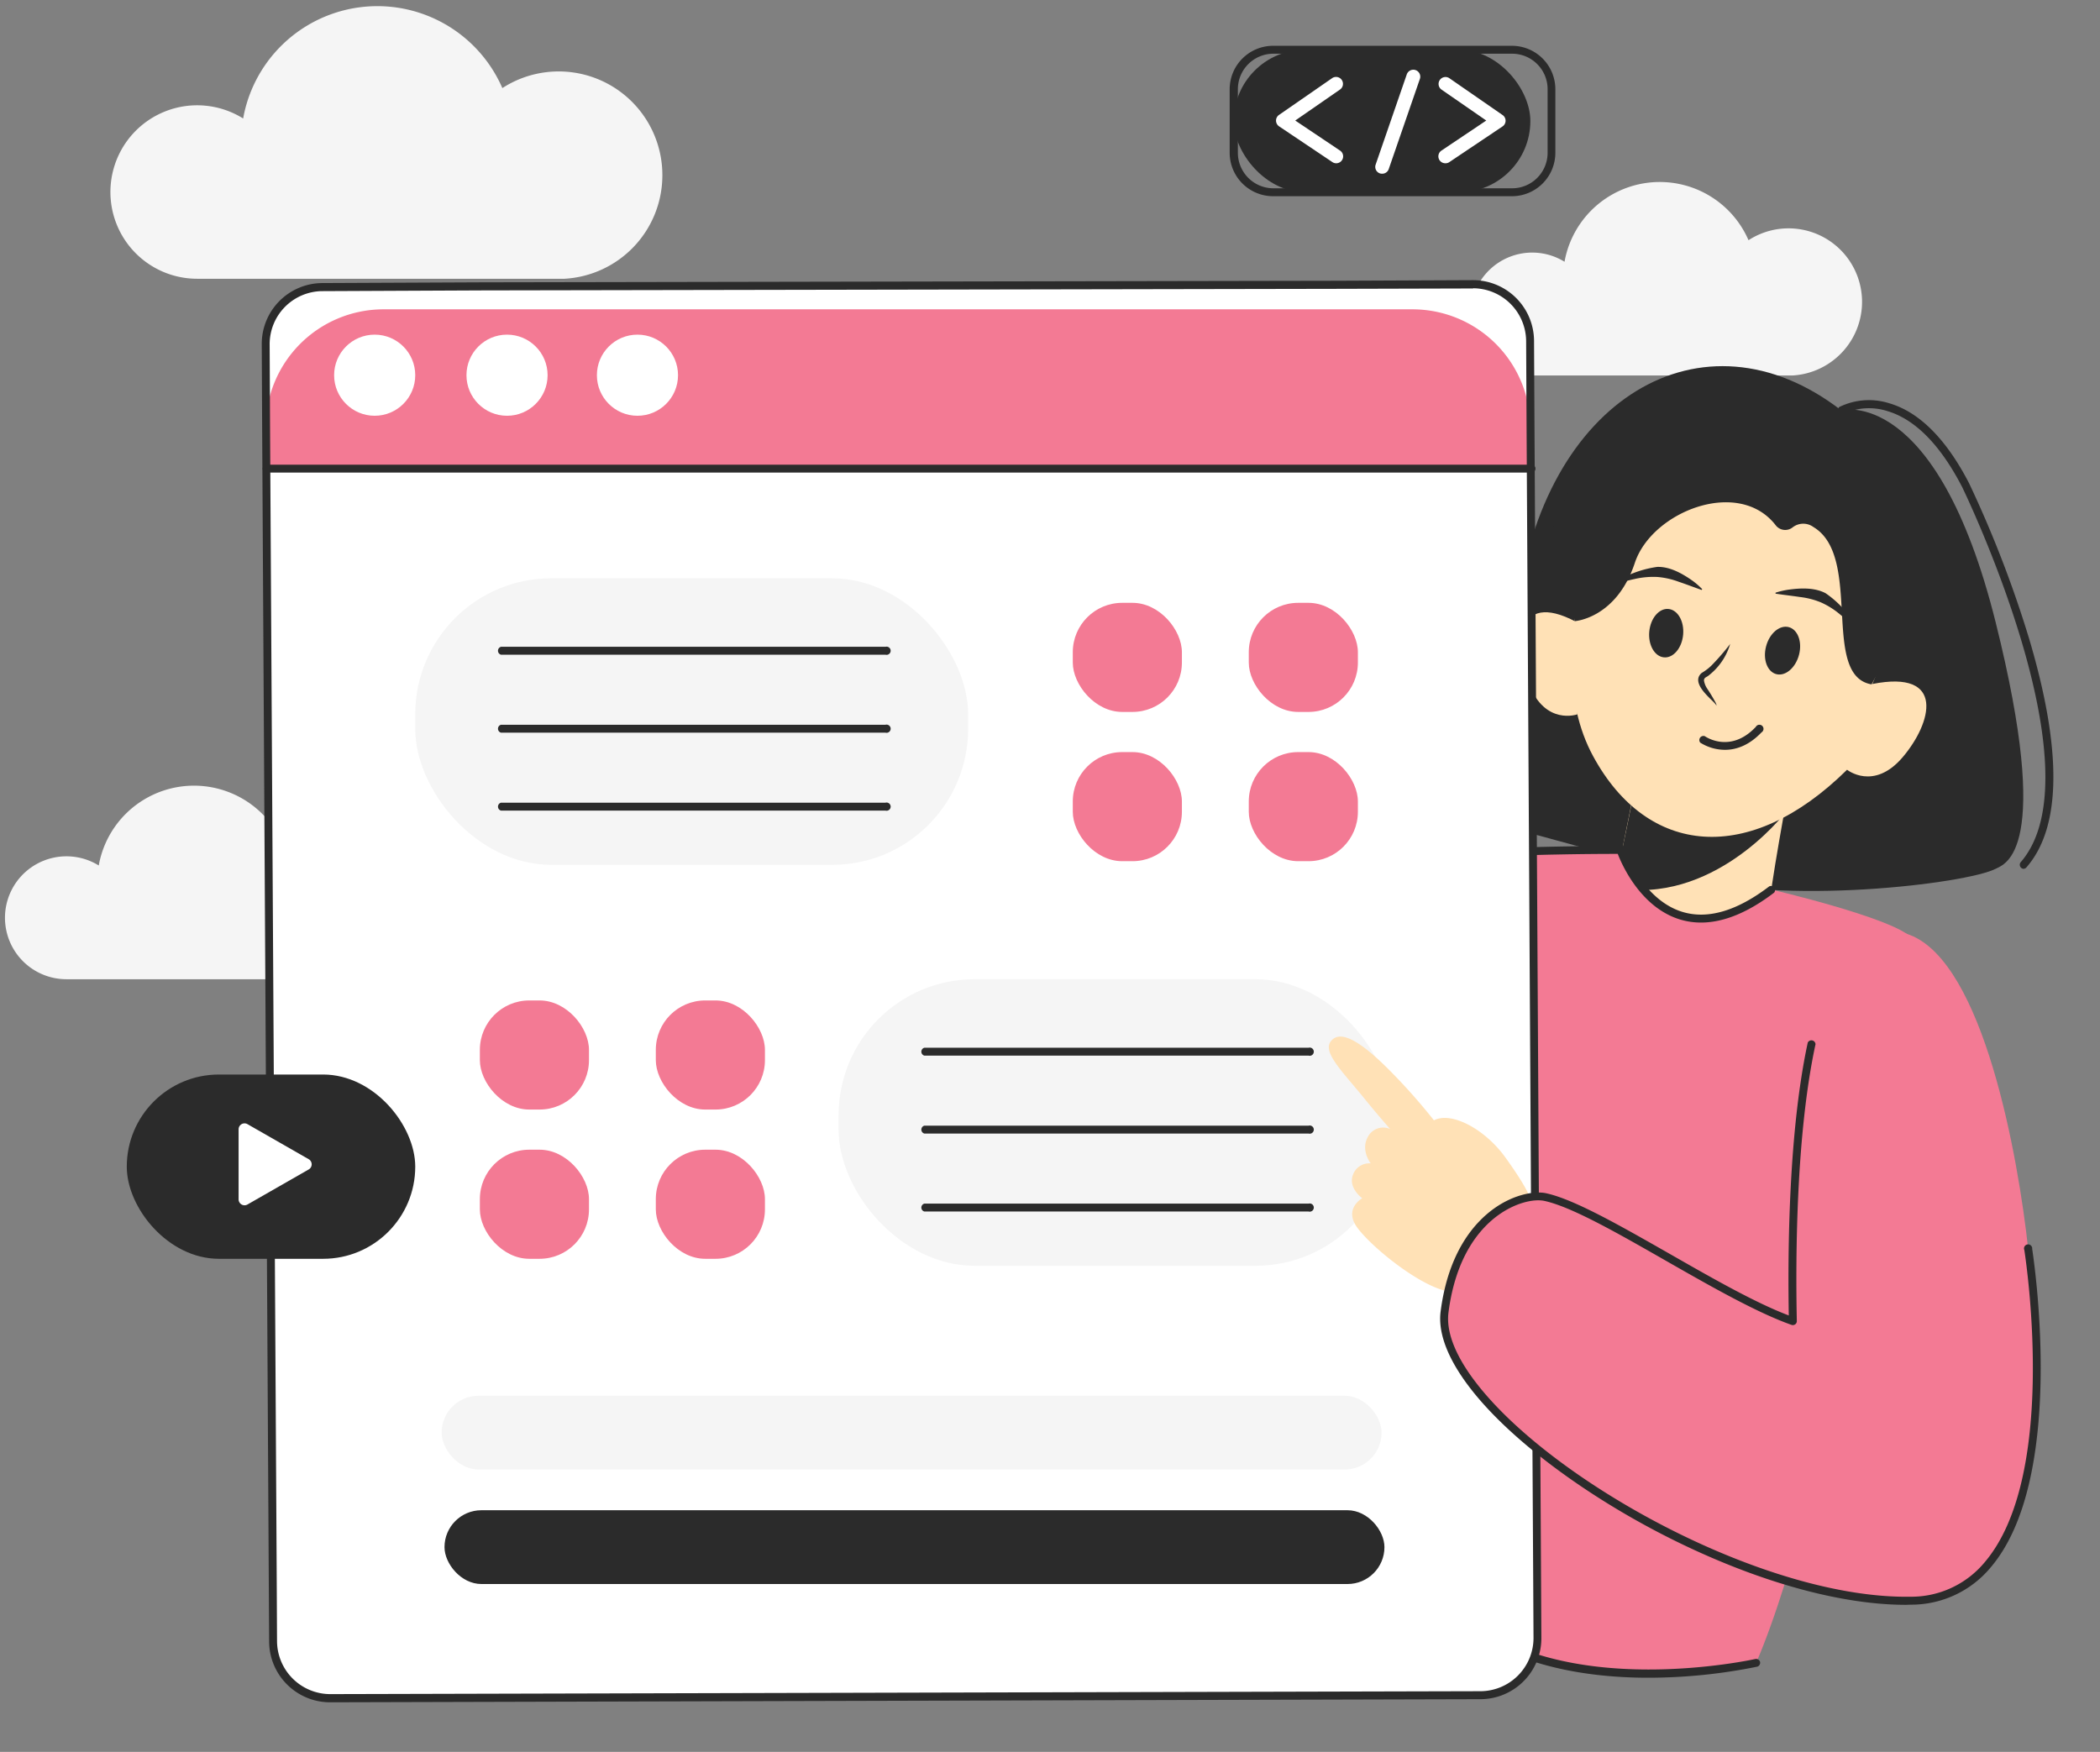 <?xml version="1.0" encoding="UTF-8" standalone="no"?><svg xmlns="http://www.w3.org/2000/svg" xmlns:xlink="http://www.w3.org/1999/xlink" fill="#000000" height="427.6" preserveAspectRatio="xMidYMid meet" version="1" viewBox="-1.1 -1.5 512.5 427.6" width="512.5" zoomAndPan="magnify"><rect x="-1.1" y="-1.5" width="512.5" height="427.6" fill="#808080" stroke="none"/><g data-name="Layer 2"><g data-name="Layer 1"><g id="change1_1"><path d="M453.33,72.2a17.94,17.94,0,0,0-27.71-15.07,23.61,23.61,0,0,0-44.9,5.26,15,15,0,1,0-8,27.76h63.62v0A18,18,0,0,0,453.33,72.2Z" fill="#f5f5f5"/></g><g id="change1_2"><path d="M95.62,219.55a17.94,17.94,0,0,0-27.71-15.06A23.61,23.61,0,0,0,23,209.75a15,15,0,1,0-8,27.76H78.64v0A18,18,0,0,0,95.62,219.55Z" fill="#f5f5f5"/></g><g id="change1_3"><path d="M160.55,41.24A25.3,25.3,0,0,0,121.5,20a33.27,33.27,0,0,0-63.26,7.42A21.17,21.17,0,1,0,47,66.54h89.64v0A25.3,25.3,0,0,0,160.55,41.24Z" fill="#f5f5f5"/></g><g id="change2_1"><path d="M448.24,98.65s23.19-6.28,37.68,51.68c14,56.07,2.25,59.06.07,60.2-7.14,3.72-52.62,9.11-76.29,1.86s-79.9-21.74-79.9-21.74,33,8.92,39.24-43S414.43,72.56,448.24,98.65Z" fill="#2b2b2b"/></g><g id="change2_2"><path d="M426.81,200a33.14,33.14,0,0,0,26.68-12.87c8-10.63,25-21,21.76-54.56-3.36-34.59-56-47.31-76.17-33.47C367.51,120.68,371,164.93,383.59,185,391.41,197.43,412.2,199.88,426.81,200Z" fill="#2b2b2b"/></g><g id="change3_1"><path d="M436.21,186.64s-4.15,21.75-5.43,31.93c0,0-41.67,38.84-38.23-2.2,0,0,7.75-34.74,9.36-52S436.21,186.64,436.21,186.64Z" fill="#ffe1b6"/></g><g id="change2_3"><path d="M400.6,175l33.65,22.23h0s-17.49,22.53-41.49,17.9C392.76,215.14,398.25,191,400.6,175Z" fill="#2b2b2b"/></g><g id="change3_2"><path d="M393.57,116.62s-20.42,39.56-5.9,66.4c13.26,24.5,38.21,26.86,62,3.36,0,0,6.51,5.25,13.59-3.08s10.61-21.42-7.42-17.85c0,0,9.35-20.76,3.25-38.53C453.59,110.81,401.9,106,393.57,116.62Z" fill="#ffe1b6"/></g><g id="change2_4"><path d="M429.9,156.29c-.83,3.17.31,6.2,2.53,6.76s4.69-1.56,5.52-4.74-.32-6.19-2.54-6.75S430.72,153.12,429.9,156.29Z" fill="#2b2b2b"/></g><g id="change2_5"><ellipse cx="405.53" cy="153.04" fill="#2b2b2b" rx="5.93" ry="4.15" transform="rotate(-84.69 405.533 153.04)"/></g><g id="change2_6"><path d="M421.21,155.6a60,60,0,0,1-4.6,5.31,12.4,12.4,0,0,1-2.4,1.83c-2.3,1.93.52,4.75,2,6.25.43.42.88.83,1.27,1.28a1.1,1.1,0,0,1,.29.5,1,1,0,0,0-.09-.6,39.32,39.32,0,0,0-2.15-3.6,5.05,5.05,0,0,1-.77-1.9.83.83,0,0,1,.43-.84l.51-.31a15.18,15.18,0,0,0,5.47-7.92Z" fill="#2b2b2b"/></g><g id="change2_7"><path d="M392.17,141.49a38.06,38.06,0,0,1,5.59-1.65,20.18,20.18,0,0,1,5.64-.51,19.34,19.34,0,0,1,5.19,1.17c1.83.61,3.66,1.32,5.59,2l.14-.2a18,18,0,0,0-2.29-2c-2.45-1.74-5.53-3.52-8.69-3.43a26.22,26.22,0,0,0-8.78,2.88,23,23,0,0,0-2.52,1.55l.13.21Z" fill="#2b2b2b"/></g><g id="change2_8"><path d="M452.5,152.41a25.39,25.39,0,0,0-8.07-9.12c-2.76-1.45-6.24-1.26-9.21-.84a20.23,20.23,0,0,0-3,.71l0,.24c2,.31,4,.52,5.88.81a19.26,19.26,0,0,1,5.16,1.31,19.58,19.58,0,0,1,4.76,3,36.75,36.75,0,0,1,4.19,4l.22-.13Z" fill="#2b2b2b"/></g><g id="change3_3"><path d="M383.84,172.86s-7.87,2.8-11.8-7.4-2.93-23.72,12.9-14.39" fill="#ffe1b6"/></g><g id="change2_9"><path d="M432.25,126.7a2.92,2.92,0,0,0,4.1.55,4.21,4.21,0,0,1,5.13-.1c12.11,7.26,1.69,36.27,14.17,38.39L466,146.63l-3.49-26.31-16.39-10.38-28.4-2.3-23.34,4.47s-12.76,22.36-11.16,38c0,0,10.13-.63,14.65-14.2C402,123.36,423.21,115,432.25,126.7Z" fill="#2b2b2b"/></g><g id="change4_1"><path d="M394.37,206s10.11,30.06,36.88,9.64c0,0,28.59,6.66,33.9,11.49,4,3.66-18.69,133.28-37.68,177.28,0,0-95.15,21.73-87.1-59.5,0,0-5.17-132.1,1.62-135.59S394.37,206,394.37,206Z" fill="#f37a94"/></g><g id="change2_10"><path d="M401.18,408h-.5c-13.82-.05-33.06-2.56-46.24-14.18-12.12-10.69-17.18-27.16-15-48.95-.06-1.69-1.3-34.07-1.73-66.45-.9-67.52,2.45-69.23,3.88-70,6.92-3.55,50.95-3.43,52.82-3.43a1,1,0,0,1,.91.66c0,.12,4.3,12.41,14.16,15.42,6.18,1.89,13.32-.21,21.22-6.24a1,1,0,0,1,1.18,1.54c-8.43,6.43-16.16,8.63-23,6.55-9.55-2.93-14.11-13.25-15.17-16-15.88,0-46.12.59-51.26,3.22-.42.33-1.94,3-2.62,22.55-.39,11.43-.46,27-.2,46.29.45,32.86,1.71,65.53,1.73,65.85a.53.53,0,0,1,0,.13c-2.1,21.17,2.74,37.11,14.39,47.38,24.41,21.52,71.07,11.19,71.54,11.09a1,1,0,0,1,1.15.72,1,1,0,0,1-.72,1.16A133.5,133.5,0,0,1,401.18,408Z" fill="#2b2b2b"/></g><g id="change2_11"><path d="M492.68,210.56A1,1,0,0,1,492,209c19.41-22.18-13.91-90.95-14.25-91.64-5.31-10.26-11.45-16.5-18.23-18.52a14.77,14.77,0,0,0-10.76.69,1,1,0,0,1-1-1.68A16.44,16.44,0,0,1,460,96.94c7.32,2.15,13.87,8.72,19.45,19.51a277.63,277.63,0,0,1,14.65,37.93c8.11,27.29,7.89,46.08-.67,55.85A1,1,0,0,1,492.68,210.56Z" fill="#2b2b2b"/></g><g id="change2_12"><path d="M419.85,181.52a11.47,11.47,0,0,1-6-1.75,1,1,0,0,1,1.11-1.58c.27.19,6.28,4.26,12.44-2.27a1,1,0,1,1,1.4,1.33C425.63,180.57,422.46,181.52,419.85,181.52Z" fill="#2b2b2b"/></g><g id="change5_1"><path d="M374.11,398.3a13.9,13.9,0,0,1-13.84,14L79.51,413a13.91,13.91,0,0,1-14-13.82l-.07-14.1L63.84,101.52l-.1-18.94a13.92,13.92,0,0,1,13.85-14l39.17-.18,13.83-.23H305.93l19-.15,33.45-.15a13.9,13.9,0,0,1,14,13.83l.1,19.8L374,385.06Z" fill="#ffffff"/></g><g id="change4_2"><path d="M92.51,74h251.1a28.76,28.76,0,0,1,28.76,28.76v10.13a0,0,0,0,1,0,0H63.74a0,0,0,0,1,0,0V102.75A28.76,28.76,0,0,1,92.51,74Z" fill="#f37a94"/></g><g id="change2_13"><path d="M372.37,113.85H63.74a1,1,0,0,1,0-1.93H372.37a1,1,0,1,1,0,1.93Z" fill="#2b2b2b"/></g><g id="change5_2"><circle cx="90.34" cy="90.08" fill="#ffffff" r="9.9"/></g><g id="change5_3"><circle cx="122.64" cy="90.08" fill="#ffffff" r="9.9"/></g><g id="change5_4"><circle cx="154.47" cy="90.08" fill="#ffffff" r="9.9"/></g><g id="change2_14"><path d="M79.45,414a14.89,14.89,0,0,1-14.87-14.79l-.08-14.09L62.87,101.53l-.09-18.94a14.85,14.85,0,0,1,14.8-15l39.17-.18,208.14-.38,33.45-.15h.07a14.89,14.89,0,0,1,14.87,14.79l.1,19.8L375,385.05l.07,13.24a14.89,14.89,0,0,1-14.81,14.95L79.51,414Zm279-345.09h-.06L324.9,69l-208.14.38-39.17.18a12.94,12.94,0,0,0-12.88,13l.09,18.94,1.64,283.53.07,14.1A13,13,0,0,0,79.45,412h.06l280.76-.71a13,13,0,0,0,12.88-13l-.07-13.23-1.63-283.54-.1-19.8A13,13,0,0,0,358.41,68.86Z" fill="#2b2b2b"/></g><g id="change1_4"><rect fill="#f5f5f5" height="69.94" rx="33.18" width="134.93" x="100.24" y="139.65"/></g><g id="change2_15"><path d="M215,158.3H121.17a1,1,0,0,1,0-1.93H215a1,1,0,1,1,0,1.93Z" fill="#2b2b2b"/></g><g id="change2_16"><path d="M215,177.33H121.17a1,1,0,0,1,0-1.93H215a1,1,0,1,1,0,1.93Z" fill="#2b2b2b"/></g><g id="change2_17"><path d="M215,196.35H121.17a1,1,0,0,1,0-1.93H215a1,1,0,1,1,0,1.93Z" fill="#2b2b2b"/></g><g id="change1_5"><rect fill="#f5f5f5" height="69.94" rx="33.18" width="134.93" x="203.56" y="237.51"/></g><g id="change2_18"><path d="M318.27,256.16H224.49a1,1,0,0,1,0-1.93h93.78a1,1,0,1,1,0,1.93Z" fill="#2b2b2b"/></g><g id="change2_19"><path d="M318.27,275.18H224.49a1,1,0,0,1,0-1.93h93.78a1,1,0,1,1,0,1.93Z" fill="#2b2b2b"/></g><g id="change2_20"><path d="M318.27,294.21H224.49a1,1,0,0,1,0-1.93h93.78a1,1,0,1,1,0,1.93Z" fill="#2b2b2b"/></g><g id="change4_3"><rect fill="#f37a94" height="26.63" rx="12.06" width="26.63" x="260.71" y="145.64"/></g><g id="change4_4"><rect fill="#f37a94" height="26.63" rx="12.06" width="26.63" x="303.66" y="145.64"/></g><g id="change4_5"><rect fill="#f37a94" height="26.63" rx="12.06" width="26.63" x="260.71" y="182.07"/></g><g id="change4_6"><rect fill="#f37a94" height="26.63" rx="12.06" width="26.63" x="303.66" y="182.07"/></g><g id="change4_7"><rect fill="#f37a94" height="26.63" rx="12.06" width="26.63" x="116.01" y="242.69"/></g><g id="change4_8"><rect fill="#f37a94" height="26.63" rx="12.06" width="26.63" x="158.95" y="242.69"/></g><g id="change4_9"><rect fill="#f37a94" height="26.63" rx="12.06" width="26.63" x="116.01" y="279.12"/></g><g id="change4_10"><rect fill="#f37a94" height="26.63" rx="12.06" width="26.63" x="158.95" y="279.12"/></g><g id="change1_6"><rect fill="#f5f5f5" height="18.01" rx="9.01" width="229.39" x="106.68" y="339.17"/></g><g id="change2_21"><rect fill="#2b2b2b" height="18.01" rx="9.01" width="229.39" x="107.38" y="367.12"/></g><g id="change3_4"><path d="M374.89,298.6c-2.35-5.71-.39-6.16-8.54-17.5-5-7-13.22-11.38-17.5-9.15a145.18,145.18,0,0,0-10.38-11.75c-9.36-9.56-13.07-9.72-14.78-7.55-2.13,2.71,3,7.55,8.55,14.42,2.1,2.63,5.91,7,5.91,7a4.22,4.22,0,0,0-5.38,1.83c-1.92,3.35.66,6.56.66,6.56a4.22,4.22,0,0,0-4.35,2.8c-1.22,3.19,2.27,5.71,2.27,5.71s-4.66,2.57-1.14,7.26,14.21,13.39,21.13,15.25,15.68,9,15.68,9,22,6.68,25.67-4.67C392.69,317.75,377.5,305,374.89,298.6Z" fill="#ffe1b6"/></g><g id="change4_11"><path d="M493.89,303.52C491.42,280.66,483,233.64,465,226.7c-28.27-10.85-29.1,65.91-28.52,94.29C418.86,314.8,389,293.49,376,290.7c-5.58-1.21-21.45,4-24.57,28-3.23,24.82,68.09,71.24,113.72,70.51C503.27,388.62,496.23,319,493.89,303.52Z" fill="#f37a94"/></g><g id="change2_22"><path d="M464.1,390.21c-15.83,0-35.7-5.48-56.1-15.48-19.09-9.36-36.7-21.92-47.12-33.59-7.61-8.52-11.21-16.32-10.4-22.54,1.88-14.49,8.2-21.7,13.16-25.21,4.77-3.36,9.75-4.25,12.58-3.64,6.9,1.49,18.23,8,30.23,14.83,10.25,5.86,20.83,11.91,29,15-.29-16.23,0-45.14,4.63-66.61a1,1,0,0,1,1.89.41c-4.73,21.91-4.89,51.74-4.56,67.57a.93.93,0,0,1-.4.8,1,1,0,0,1-.89.13c-8.49-3-19.74-9.42-30.63-15.64-11.86-6.78-23.07-13.19-29.68-14.62-2.42-.52-6.77.31-11.06,3.33-4.64,3.28-10.56,10.08-12.35,23.88-.74,5.65,2.69,12.91,9.92,21,20.8,23.29,69.21,48.94,102.83,48.4a23.29,23.29,0,0,0,18.17-8.49c17.41-20.56,10.47-70.48,9.62-76.11a1,1,0,1,1,1.91-.29c.86,5.72,7.9,56.43-10.06,77.65a25.18,25.18,0,0,1-19.61,9.18Z" fill="#2b2b2b"/></g><g id="change2_23"><rect fill="#2b2b2b" height="44.98" rx="22.49" width="70.4" x="29.84" y="260.77"/></g><g id="change5_5"><path d="M57.13,274.13v17.12a1.45,1.45,0,0,0,2.16,1.25l14.95-8.56a1.44,1.44,0,0,0,0-2.5l-14.95-8.56A1.45,1.45,0,0,0,57.13,274.13Z" fill="#ffffff"/></g><g id="change2_24"><path d="M367.89,46.39H309.62A10.6,10.6,0,0,1,299,35.8V20.27A10.6,10.6,0,0,1,309.62,9.68h58.27a10.6,10.6,0,0,1,10.59,10.59V35.8A10.6,10.6,0,0,1,367.89,46.39ZM309.62,11.61A8.67,8.67,0,0,0,301,20.27V35.8a8.68,8.68,0,0,0,8.66,8.66h58.27a8.67,8.67,0,0,0,8.66-8.66V20.27a8.66,8.66,0,0,0-8.66-8.66Z" fill="#2b2b2b"/></g><g id="change2_25"><rect fill="#2b2b2b" height="34.78" rx="17.39" width="72.38" x="300" y="10.64"/></g><g id="change5_6"><path d="M325,38.35a1.65,1.65,0,0,1-.94-.29l-13-8.72a1.71,1.71,0,0,1-.75-1.39,1.69,1.69,0,0,1,.73-1.4l13-9a1.69,1.69,0,0,1,1.92,2.78L315,27.92l10.93,7.33a1.69,1.69,0,0,1-1,3.1Z" fill="#ffffff"/></g><g id="change5_7"><path d="M351.63,38.35a1.69,1.69,0,0,1-.94-3.1l10.93-7.33-10.95-7.57a1.69,1.69,0,0,1,1.92-2.78l13,9a1.68,1.68,0,0,1,0,2.79l-13,8.72A1.65,1.65,0,0,1,351.63,38.35Z" fill="#ffffff"/></g><g id="change5_8"><path d="M336.18,40.9a1.81,1.81,0,0,1-.55-.09,1.68,1.68,0,0,1-1-2.15l7.59-22a1.69,1.69,0,0,1,3.2,1.1l-7.6,22A1.68,1.68,0,0,1,336.18,40.9Z" fill="#ffffff"/></g></g></g></svg>